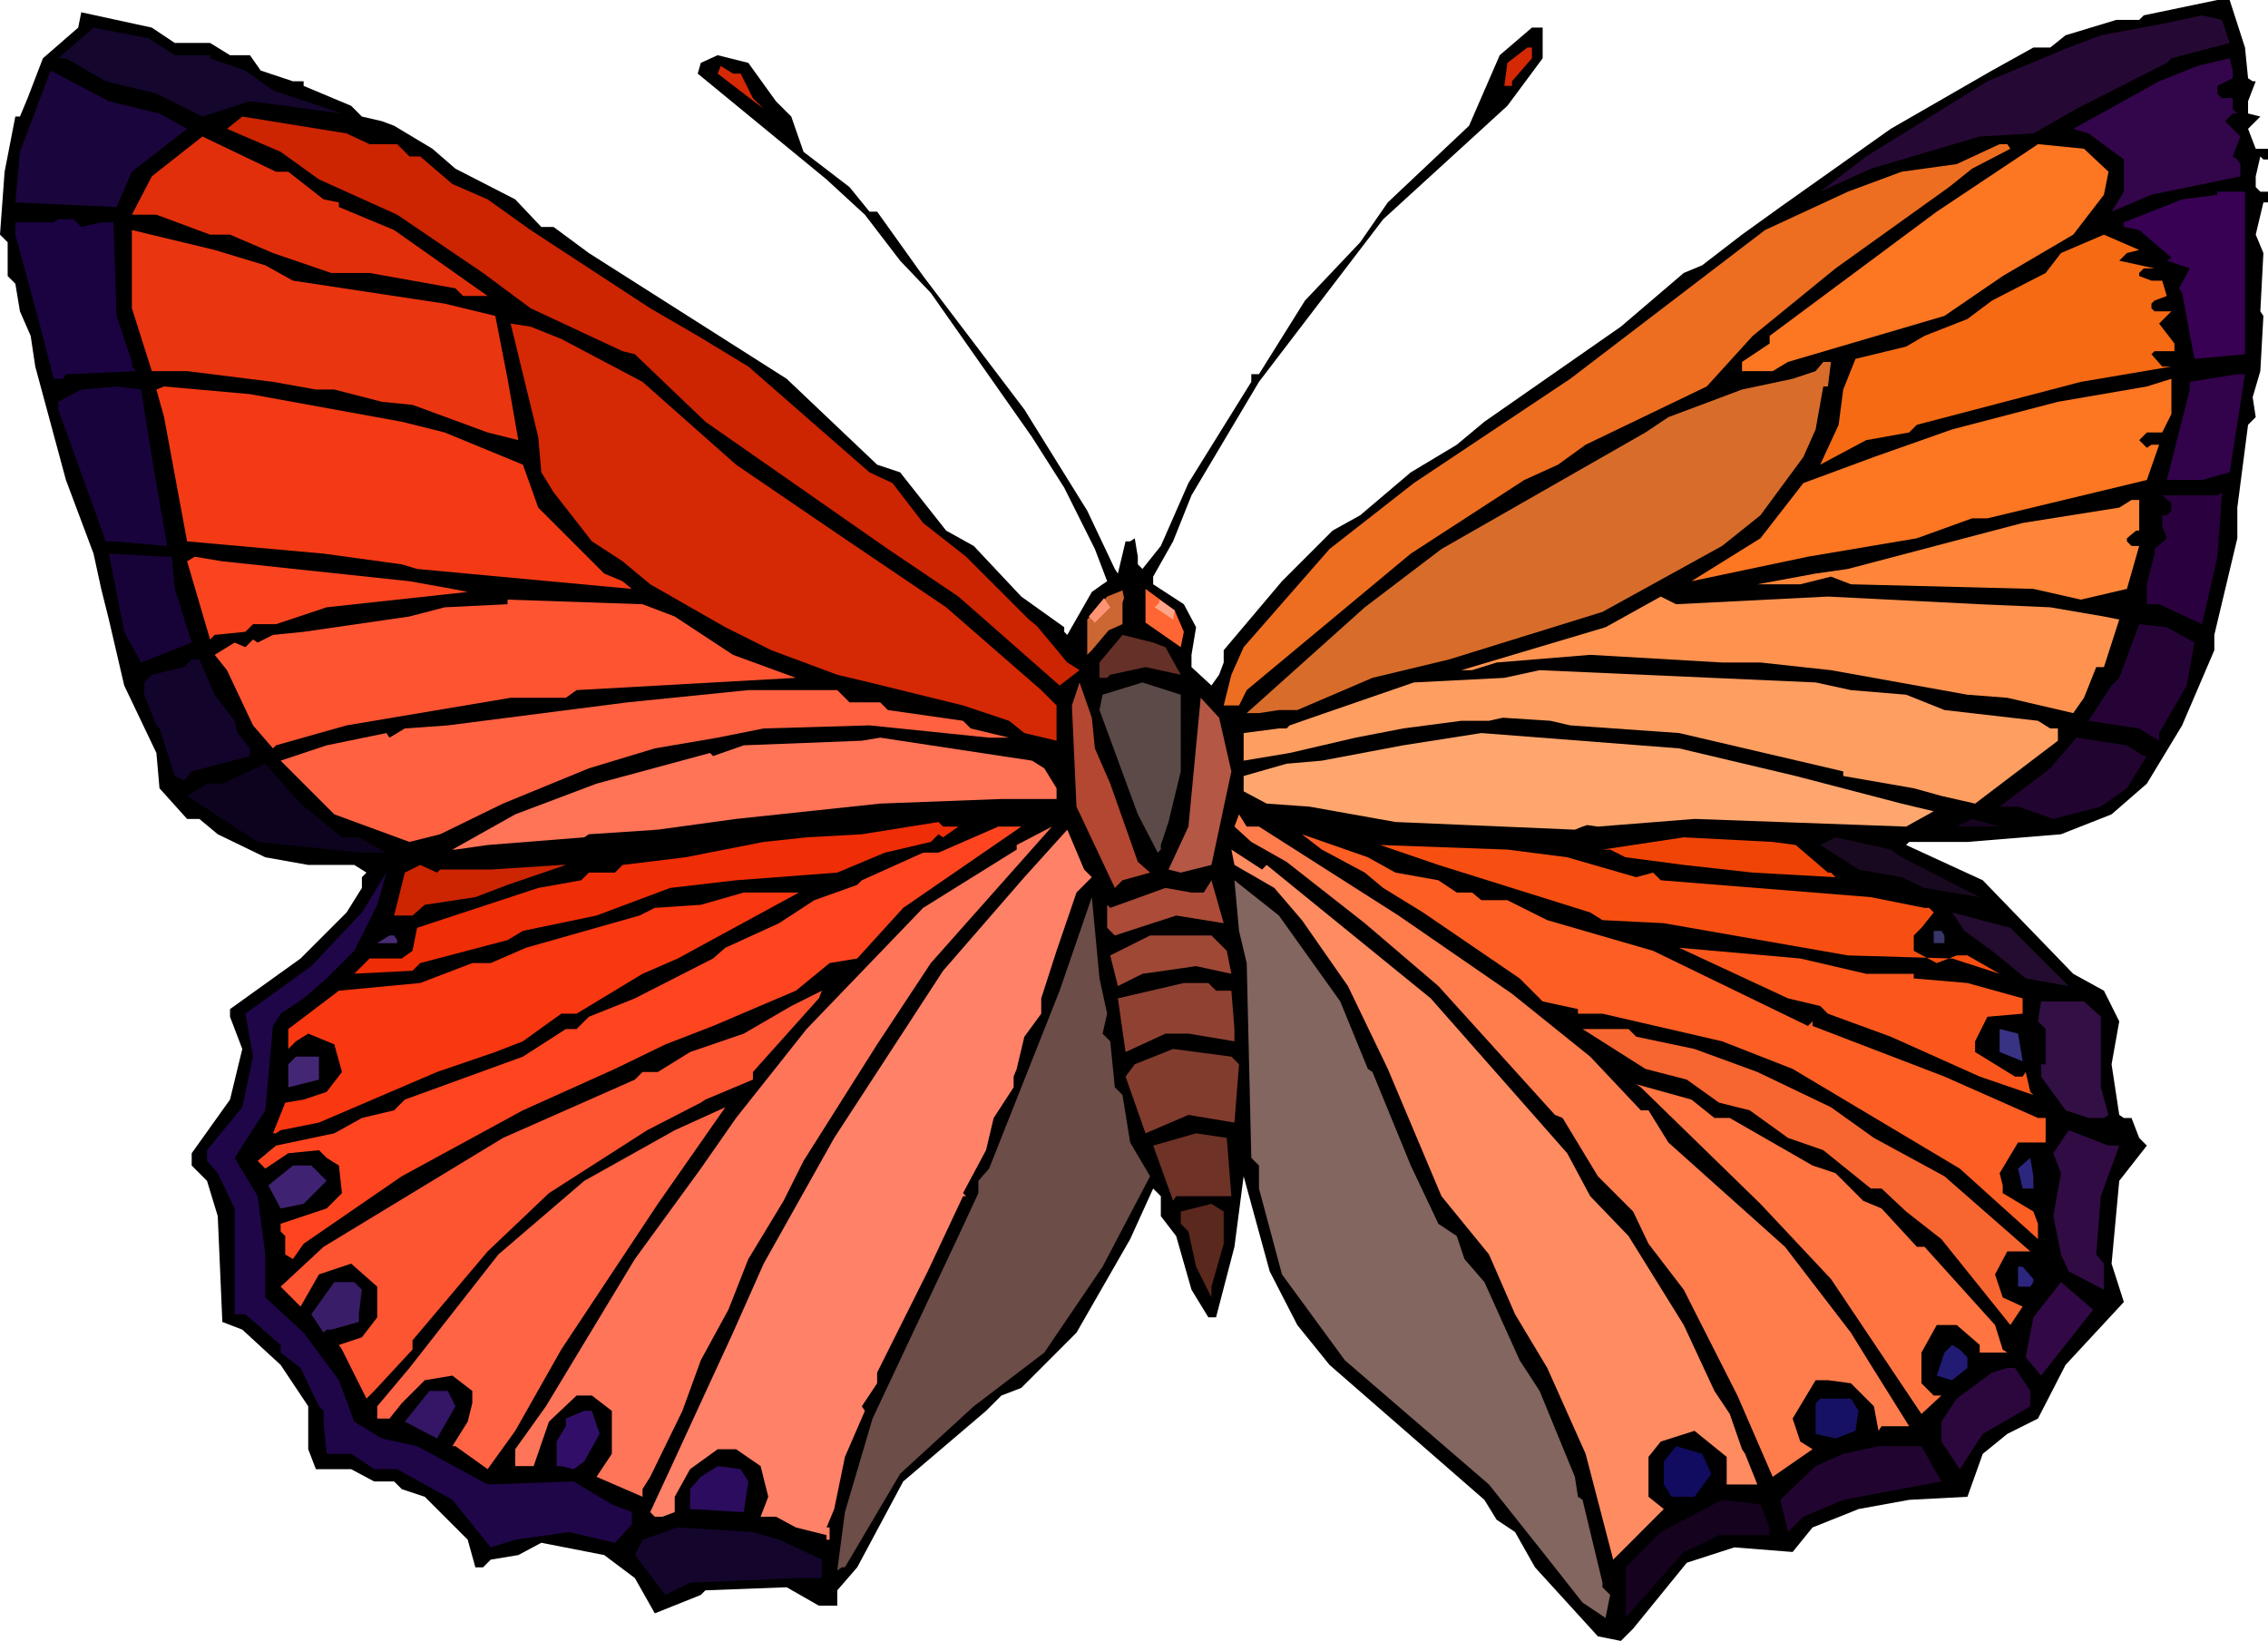 <svg xmlns="http://www.w3.org/2000/svg" fill-rule="evenodd" height="342.24" preserveAspectRatio="none" stroke-linecap="round" viewBox="0 0 1479 1070" width="4.927in"><style>.pen1{stroke:none}.brush4{fill:#d52805}.brush7{fill:#cd2402}.brush10{fill:#fd7622}.brush71{fill:#2c267f}</style><path class="pen1" style="fill:#000" d="m1464 31 2 20 3 2h2l-5 13v8l8 2-8 8 5 13h8v7h-3l-2-2-3 13v7l3 3h5v7h-3l-5 21 5 12-2 38 2 3-2 36-5 17 2 13-5 5-7 54v20l-15 63v10l-21 49-23 38-23 20-33 13-61 5h-38l-2 2 50 23 59 61 20 11 10 20-5 28 5 33 3 2h5l5 13 5 5-18 23-5 54 8 25-38 41-18 35-20 10-16 13-10 28-38 2-33 6-30 12-13 16-38-3-31 10-35 43-8 8-15-3-41-45-13-23-12-8-8-13-101-88-21-26-18-35-17-62-6 46-12 46h-5l-11-18-10-35-10-13v-13l-5-5-15 33-35 61-36 36-13 5-10 10-54 46-30 56-13 15v10h-12l-21-12-53 2-3 3-30 12-13-23-20-15-41-8-15 8-18 3-5 5h-5l-5-18-28-28-15-5-5-5h-13l-15-8h-23l-5-13v-28l-18-27-25-23-13-5-3-69-7-23-10-10v-8l25-35 8-33-8-21v-5l46-33 30-30 10-16v-7l3-3-8-5h-30l-28-5-31-15-12-10h-8l-18-20-2-23-21-44-10-43-5-20-5-23-18-48-20-74-3-20-7-16-3-18-5-5v-22l-5-5 3-41 7-36h3l5-12 10-26 23-20 2-10 46 10 15 10h23l13 8h13l7 10 21 7h7v3l31 13 7 7 13 3 8 3 25 15 15 13 39 20 17 18h8l23 17 129 82 59 56 15 5 30 38 18 10 31 33 28 20v3l2 2 16-28 7-5 3-2-8-21-20-40-21-33-66-94-20-21-23-30-25-23-84-69 2-7 11-5 20 5 18 25 10 10 8 23 30 23 13 16h5l30 42 66 87 41 66 18 38 2 3 5-21h3l3-2 2 12v5l3 3 12-15 18-41 41-66v-5h5l30-48 36-38 18-26 53-50 20-46 21-18h7v20l-23 31-81 74-81 106-44 74-12 30-13 23v5l20 13 8 15-3 18v8l13 12 5-7 3-8v-8l38-45 33-33 18-10 33-28 30-18 18-15 89-62 41-35 12-5 26-20 25-18 72-51 66-38 27-15h11l10-8 33-10h15l3-3 48-10h8l10 31z"/><path class="pen1" style="fill:#260835" d="m1454 28-38 10-3 3-59 30-28 16-35 2-71 21-33 15 30-23 79-49 53-22 21-8 43-8 23-5 13 3 5 15z"/><path class="pen1" style="fill:#15062d" d="M114 36h23v2l23 8 18 13 45 15-60-8-31 10-30-15-33-8-26-15h-5l23-20 36 7 17 11z"/><path class="pen1 brush4" d="m999 38-13 15v3h-5l2-15 13-10h3v7z"/><path class="pen1" style="fill:#33054a" d="m1456 51-10 5v5l3 3h7v7l3 3h-3l-5 5 10 10-5 13 3 2 2 3v8l-58 12-26 11 8-13v-21l-23-17-10-3 56-31 25-10 21-5 2 8v5z"/><path class="pen1 brush4" d="m483 48 8 16 7 7-30-23 2-5 8 5h5z"/><path class="pen1" style="fill:#1a053c" d="m104 74 18 10-36 28-10 23-66-3 3-33 20-53 38 20 33 8z"/><path class="pen1 brush7" d="M241 94h18l8 8h7l21 18 23 10 28 20 78 51 31 18 33 20 79 69 15 7 20 26 28 22 18 18 23 23 5 4 20 24 8 5-13 10-66-58-46-31-119-83-46-44-8-2-60-28-31-23-56-38-51-23-25-18-35-15 10-8 68 11 15 7z"/><path class="pen1" style="fill:#e22f0b" d="m188 112 23 18 10 2v3l36 15 61 43h-16l-5-5-56-10h-25l-38-13-28-12h-13l-35-13H86l13-25 33-26 48 23h8z"/><path class="pen1" style="fill:#ed6e20" d="m1311 97-25 13-15 12-74 53-54 44-30 33-79 38-18 13-22 10-74 48-107 89-5 10h-10l5-20 8-18 56-64 55-43 102-68 127-97 54-25 35-13 36-5 28-13h5l2 3z"/><path class="pen1 brush10" d="m1375 112-3 15-20 26-46 27-38 26-102 30-10 6h-20v-6l15-10 3-2v-5l109-81 66-44 30 3 16 15z"/><path class="pen1" style="fill:#380153" d="m1464 231-33 3-8-43-2-3 7-13-15-5 3-2-21-18-10-2v-3l38-15 23-3v-2h18v106z"/><path class="pen1" style="fill:#1b0342" d="m53 148 13-3h8l2 61 10 30v3l3 3-46 2-2 3h-6l-10-39-15-55v-8h25l3-2h10l5 5z"/><path class="pen1" style="fill:#ea3511" d="m173 173 18 10 99 15 33 8 8 41 7 40-20-5-49-18-20-2-31-8h-12l-28-5-56-7H99l-13-41v-51l54 13 33 10z"/><path class="pen1" style="fill:#f56a13" d="m1387 165-5 5 23 5h-7l-3 3v2l8 3h7l3 10-8 3-2 2v3l2 2h11l-8 8 10 13v5h-13l-2 2 7 8h6l-59 10-107 28-5 5-28 5-30 16 12-26 3-23 8-20 33-8 12-7 28-11 16-12 35-18 10-13 28-12 23 10-8 2z"/><path class="pen1 brush4" d="m366 221 53 28 61 54 66 45 71 48 62 54 10 10v23l-21-5-10-8-30-10-61-15-21-5-43-16-30-15-49-28-18-15-20-13-25-32-8-13-2-23-18-74 13 2 20 8z"/><path class="pen1" style="fill:#d86d2b" d="M1192 252h-3l-5 28-8 18-28 38-25 20-78 43-100 31-50 12-49 21h-12l-13 2h-8l77-69 50-38 56-32 77-44 15-10 48-18 33-7 15-5 5-6h5l-2 16z"/><path class="pen1" style="fill:#32024a" d="m1454 308-18 5h-23l15-59v-5l31-5h5l-10 64z"/><path class="pen1 brush10" d="M1410 282h-10l-5 5 5 5 3-2h5l-8 23-104 25h-10l-36 13-71 12-76 16 45-28 28-36 46-17 51-18 69-18 58-10 16-5v23l-6 12z"/><path class="pen1" style="fill:#19033c" d="m99 298 10 58-35-3h-5l-31-86v-5l15-8 23-2 16 2 7 44z"/><path class="pen1" style="fill:#f33a15" d="m262 275 28 7 51 21 10 28 43 43 12 5 6 5-54-5-86-8-10-3-51-7-89-8-15-81-5-18 5-2 56 5 99 18z"/><path class="pen1" style="fill:#2a013e" d="m1436 407-28-13h-8v-13l5-20v-3l8-7-3-8v-7h3l3-3v-5l-6-5h36l3-2-3 42-10 44z"/><path class="pen1" style="fill:#ff8539" d="M1395 346h-2l-6 5v2l3 3h5l-8 28-30 7-31-7-119-3-13-5-20 5h-28l38-7 21-3 114-30 63-10 8-5h5v20z"/><path class="pen1" style="fill:#170337" d="m112 363 2 21 11 35-33 13-11-20-10-51 36 2h5z"/><path class="pen1" style="fill:#f9441f" d="m267 379 28 5 10 2-92 10-33 11h-15l-5 5-20 2-3 3-15-51 5-3 18 3 122 13z"/><path class="pen1" style="fill:#f63" d="m772 412-2 10-23-16v-22l19 14 6 14z"/><path class="pen1" style="fill:#c63" d="M732 393v14l-9 4-11 13-3 3v-23l13-15 10-4 1 5-1 3z"/><path class="pen1" style="fill:#ff924f" d="m1192 389 99 5 46 2 35 6 10 2-10 31h-5l-8 20-7 10-43-10-26-2-89-16-46-5h-25l-86-5-61 5-16 5h-7l94-28 36-20 10 5 99-5z"/><path class="pen1" style="fill:#ff5432" d="m440 402 38 25 41 15-143 8-7 5h-36l-107 18-46 13-2 2-13-15-17-36-8-10 13-8 7 3 5-5 3 2 10-5 20-2 69-10 23-6 41-2v-3l88 3 21 8z"/><path class="pen1" style="fill:#260337" d="m1431 419-5 28-18 31v5l-13-8-33-5 15-23 5-5 13-35 18 2 18 10z"/><path class="pen1" style="fill:#643027" d="m760 422 10 18-23-5-23 5-2 2h-5v-10l15-18 20 5 8 3z"/><path class="pen1" style="fill:#13042b" d="m140 453 13 17 2 8 8 10v5l-38 10-5 6-6-3-10-31-2-2-8-20v-8l5-5 21-5 5-5h5l10 23z"/><path class="pen1" style="fill:#ff9e61" d="m1207 450 36 3 25 10 61 7 8 5h5v8l-54 41-22-5-18-5-46-8v-3l-107-25-71-5-13-3-31-2-9 2h-18l-38 5-31 6-43 10-30 5v-18l23-3h5l2-2 23-8 58-20 59-3 23-5 180 8 23 5z"/><path class="pen1" style="fill:#b44731" d="m714 488 10 23 18 51 8 7-18 5-5 5-25-53-3-66 5-15 8 23 2 20z"/><path class="pen1" style="fill:#5b4a47" d="m770 503-8 33-5 15v3l-2 2-13-25-25-68 2-10 26-8 25 8v50z"/><path class="pen1" style="fill:#ff6141" d="M554 458h20l5 5 49 7 5 5 25 6h-13l-78-8-69 2-30 6-41 7-43 13-56 23-41 20-20 5-49-18-35-35 30-10 39-8 2 3 10-6 28-2 117-15 79-8h58l8 8z"/><path class="pen1" style="fill:#b45744" d="m803 503-13 61-20 5-8-2 13-28 8-84 12 13 8 35z"/><path class="pen1" style="fill:#ffa66e" d="m1171 506 69 18 21 5-18 10-138-5-63 5-7-1-3 1-5 2-117-5-56-10-28-2-15-8v-10l28-8 23-2 53-10 51-8 129 10 76 18z"/><path class="pen1" style="fill:#ff7357" d="m681 501 8 13v7h-36l-79 3-94 10-51 7-45 3-3 2-63 5-21 3h-2l41-23 53-20 74-20 2 2 20-7 77-3 12-2 99 15 8 5z"/><path class="pen1" style="fill:#21042f" d="M1398 493h2l-13 21-17 12-31 8-23-8h-12l33-25 17-20 33 5 11 7z"/><path class="pen1" style="fill:#0d031e" d="M223 546h11l18 10h-16l-68-7-46-30 13-8h10l28-13 23 26 27 22z"/><path class="pen1" style="fill:#ff7c4d" d="m821 539 91 58 74 51 51 41 33 35h5l13 21 76 68 43 56 13 21 25 40h-18l-2 3-3-16-15-15-15-2h-8l-15 25 5 15 8 5-26 18-23-53-35-69-23-30-10-21-23-23-23-38-5-2-76-84-48-41-51-40-23-13-11-10 3-8 5 8h8z"/><path class="pen1" style="fill:#170420" d="M1304 539h-28l10-5 18 5z"/><path class="pen1" style="fill:#ef2d06" d="m625 539-10 7-3-2-5 5-30 7-31 13-66 5-43 5-48 18-48 10-10 6-57 15-5 5-40 2h2l10-10h21l7-5 3-15 79-26 28-5 5-5h17l5-5 41-5 51-10 28-3 36-2 50-8 3 3h10z"/><path class="pen1" style="fill:#ff4520" d="m589 592-30 33-18 3-22 18-54 23-31 12-33 16-60 27-79 43-64 44-7 10-5-3v-12l-3-3v-5l30-10 10-10-2-18-8-5-5-5-20 2-15 10-5-5 12-10 38-8 18-10 21-5 7-7 77-28 28-18h7l8-8 30-12 51-26 8-7 35-16 23-15 28-10 3-3 40-18h10l39-17h15l-77 53z"/><path class="pen1" style="fill:#ff7559" d="m572 681-48 76-13 26-23 38-13 33-18 33-12 33-21 43-5 8v5l-30-13 10-15v-28l-13-10h-10l-18 17-10 29h-12v-11l20-28 58-96 43-59 23-33 46-58 76-79 61-38v-3l23-12-79 89-35 53z"/><path class="pen1" style="fill:#ff8168" d="m712 572-10 10-13 38-10 31v10l-11 15-5 21-2 5v7l-13 20-5 21-15 28 2 2h-2l-23 49-33 66v7l-10 15 2 3-13 30-7 34-5 12h2v8h-2v-3l-20-5-13-7h-10l5-13-5-20-16-11h-12l-18 13-10 18v10l-8 3h-5l-3-3 13-28 41-89 20-45 23-41 23-41 71-109 53-61 28-31 11 26 5 5z"/><path class="pen1" style="fill:#fd5e24" d="m910 569 28 5 12 8h10l6 5h17l26 13 69 20 101 49 3-3v3l86 33 61 27h5v16h-18l-12 20 2 8v5l20 12 3 8v10l-51-46-109-65-46-18-78-18h-16v-3l-23-5-15-15-63-43-26-16-12-10-28-15-13-10 43 15 18 10z"/><path class="pen1" style="fill:#ef4406" d="m1171 551 21 18h2l3 3-54-3-45-5-38-5-10-5h-5l53-8 58 3 15 2z"/><path class="pen1" style="fill:#180920" d="m1240 559 51 26-36-6-15-7-28-5-25-16 10-5 36 8 7 5z"/><path class="pen1" style="fill:#f74f11" d="m1022 559 45 13 11-3 5 5 137 11 35 7h3l3 3-8 10-5 5v10l15 8 13-5h7l21 12-31-10-68-2-120-21-40-2-8-5-99-31-38-13 83 3 39 5z"/><path class="pen1" style="fill:#ff8b61" d="m826 564 107 87 89 101 15 28 25 26 36 58 20 43 10 15 8 23 2 3 8 20h-20v-18l-21-17-22 7-8 10v26l10 8-33 33-18-69-25-56-21-35-17-39-31-38-35-83-26-54-30-43-18-21-26-15-2-10 20 13 3-3z"/><path class="pen1 brush7" d="M287 567h33l46-3h3l-38 13-21 8-33 5-8 7h-12l7-28 10-5 11 5 2-2z"/><path class="pen1" style="fill:#1f0648" d="m231 620-18 18-15 13-15 10-5 8-5 55-20 31 15 25 5 38v28l25 23 23 31 10 27 18 11 23 5 46 25 56-2 25 15 13 5v8l-11 12-30-7-35 5-16 5-25-31-36-20h-15l-15-10h-16l-2-21v-7l-3-3-12-25-13-10v-5l-23-20h-7v-69l-11-23-7-8v-7l23-28 7-33-5-28 43-31 33-35 16-26-6 21-15 30z"/><path class="pen1" style="fill:#ab4b38" d="m767 597-40 13-5-5v-15l2 2 36-13 17 3h8l5-8 8 28-31-5z"/><path class="pen1" style="fill:#83665f" d="m874 653 18 44 3 2 25 61 18 38 12 8 5 15 13 15 23 51 13 20 23 56 2 13 3 2 13 54v3l5 5-3 15-15-10-26-33-35-44-94-81-41-56-15-56v-15l-5-5-3-127-5-21-3-33 29 23 40 56z"/><path class="pen1" style="fill:#f93710" d="m442 625-23 10-43 26h-10l-25 18-18 7-38 13-77 33-25 5-3 2h-2l8-20 12-2 15-5 10-13-5-18-17-7-8 5-5 5v-13l33-25 53-5 34-13h12l23-10 74-21 10-5 30-2 28-8h36l-79 43z"/><path class="pen1" style="fill:#6c4d47" d="m722 661-3 13 5 5 3 30 5 5 5 31 13 22-31 59-38 56-46 35-48 44-36 61h-2l-3 2 5-38 18-61 56-119 13-28v-8l7-8 46-116 21-61 5 53 5 23z"/><path class="pen1" style="fill:#230c2f" d="m1349 643-28-5-22-18-18-13-8-12 38 10 38 38z"/><path class="pen1" style="fill:#383568" d="M1268 610v5h-7v-8h5l2 3z"/><path class="pen1" style="fill:#482c74" d="M259 613v2h-13l8-5h3l2 3z"/><path class="pen1" style="fill:#9f4836" d="m800 620 3 15-23-5-35 5-16 8-5-20 26-13h40l10 10z"/><path class="pen1" style="fill:#fb571c" d="M1217 635h31v3l35 3 36 10v10l-23 2-8 16v7l26 16h5l2-3 3 13 2 2-35-12-58-26-41-15-5-5-21-5-71-33 79 7 43 10z"/><path class="pen1" style="fill:#904232" d="M793 646h10l2 25v8l-30-5h-15l-26 12-5-35 43-10h16l5 5z"/><path class="pen1" style="fill:#fd5432" d="M491 699v5l-31 13-3 2-35 18-64 41-40 38-49 58v6l-25 27-5 5-16-32-2-3 15-5 10-13v-20l-17-15-21 7-12 21-13-13 28-26 117-71 86-38 5-5h10l21-13 35-12 31-18 20-10-2 5-43 48z"/><path class="pen1" style="fill:#320f44" d="M1370 663v46l5 18-3 2h-10l-15-5-16-22v-8h3v-23l-5-5 2-13h28l11 10z"/><path class="pen1" style="fill:#f76530" d="m1067 676 38 8 41 15 48 23 28 20 46 25 56 49h-15l-8 15 5 15 13 6-8 12-45-56-23-18-16-15h-7l-31-25-23-8-25-18-20-5-21-15-27-7-41-26h30l5 5z"/><path class="pen1" style="fill:#383385" d="m1319 692-15-6v-15l12 3 3 18z"/><path class="pen1" style="fill:#813c2e" d="m808 694-3 38-30-5-28 12-13-37 6-8 25-10 38 5 5 5z"/><path class="pen1" style="fill:#442774" d="m208 704-20 5v-15l5-5h15v15z"/><path class="pen1" style="fill:#ff7441" d="M1118 729h10l54 31 15 5 18 18 12 5 23 25h5l46 51 5 16 3 2h-18v-5l-15-13h-13l-10 18v20l8 8h5l-13 12-59-88-46-49-78-76-3-2 36 10 15 12z"/><path class="pen1" style="fill:#ff6445" d="m366 880-30 53-18 25-21-15h-2l10-16 3-12v-8l-13-10-18 3-15 15-8 10h-8v-8l21-25 58-74 56-48 59-33 33-15-44 63-63 95z"/><path class="pen1" style="fill:#310b44" d="m1382 747-12 33-3 38 5 6v17l-23-12-5-11-5-25 5-28-5-13 10-15 26 10h7z"/><path class="pen1" style="fill:#6e3226" d="M803 780h-36l-2 3-13-36 28-8 20 3 3 38z"/><path class="pen1 brush71" d="M1326 775h-7l-3-13 8-7 2 12v8z"/><path class="pen1" style="fill:#402272" d="m213 770-15 15-15 3-8-15 16-13h12l10 10z"/><path class="pen1" style="fill:#5b281e" d="m798 811-8 28v7l-10-20-5-23-5-5v-8l20-5 8 5v21z"/><path class="pen1 brush71" d="M1326 834v2l-2 3h-8v-13h3l7 8z"/><path class="pen1" style="fill:#3a1d68" d="m236 841-2 16v5l-18 5h-3l-2 2-8-12 15-21h13l5 5z"/><path class="pen1" style="fill:#320946" d="m1331 897-10-12 5-26 18-23 21 18-34 43z"/><path class="pen1" style="fill:#211b74" d="M1283 885v7l-10 8-10-3 5-15 5-5 5 3 5 5z"/><path class="pen1" style="fill:#2c073e" d="M1324 907v10l-31 18-15 23-10-15-2-3v-13l10-15 23-17 10-3h5l10 15z"/><path class="pen1" style="fill:#341566" d="m297 917-12 21-21-11 16-20h12l5 10z"/><path class="pen1" style="fill:#161162" d="m1212 920-2 13-13 5-13-3v-20l3-3h20l5 8z"/><path class="pen1" style="fill:#310f68" d="m391 935-10 18-7 5-8-2h-3v-16l6-10v-5l12-5h5l5 15z"/><path class="pen1" style="fill:#110c5f" d="m1116 961-11 15h-15l-5-8v-15l8-10 17 5 6 13z"/><path class="pen1" style="fill:#220431" d="m1266 966-64 12-26 11-10 10-5-21 23-22 18-8 23-5h28l13 23z"/><path class="pen1" style="fill:#2c0c5f" d="m488 966-3 20-35-2v-13l7-8 11-7 15 2 5 8z"/><path class="pen1" style="fill:#15021e" d="M1154 996v5h-33l-16 8-7 3-38 43v-33l23-23 40-21 25 3 6 15z"/><path class="pen1" style="fill:#14052d" d="m508 1004 28 13v12h-15l-71 3-16 8-20-26 5-10 23-8 49 3 17 5z"/><path class="pen1" style="fill:#ffa68a" d="m756 391 10 7-1 6-12-8 1-1 1-1 1-1v-2z"/><path class="pen1" style="fill:#ff9473" d="m720 390 4 6-10 10-4-4 10-12z"/></svg>
